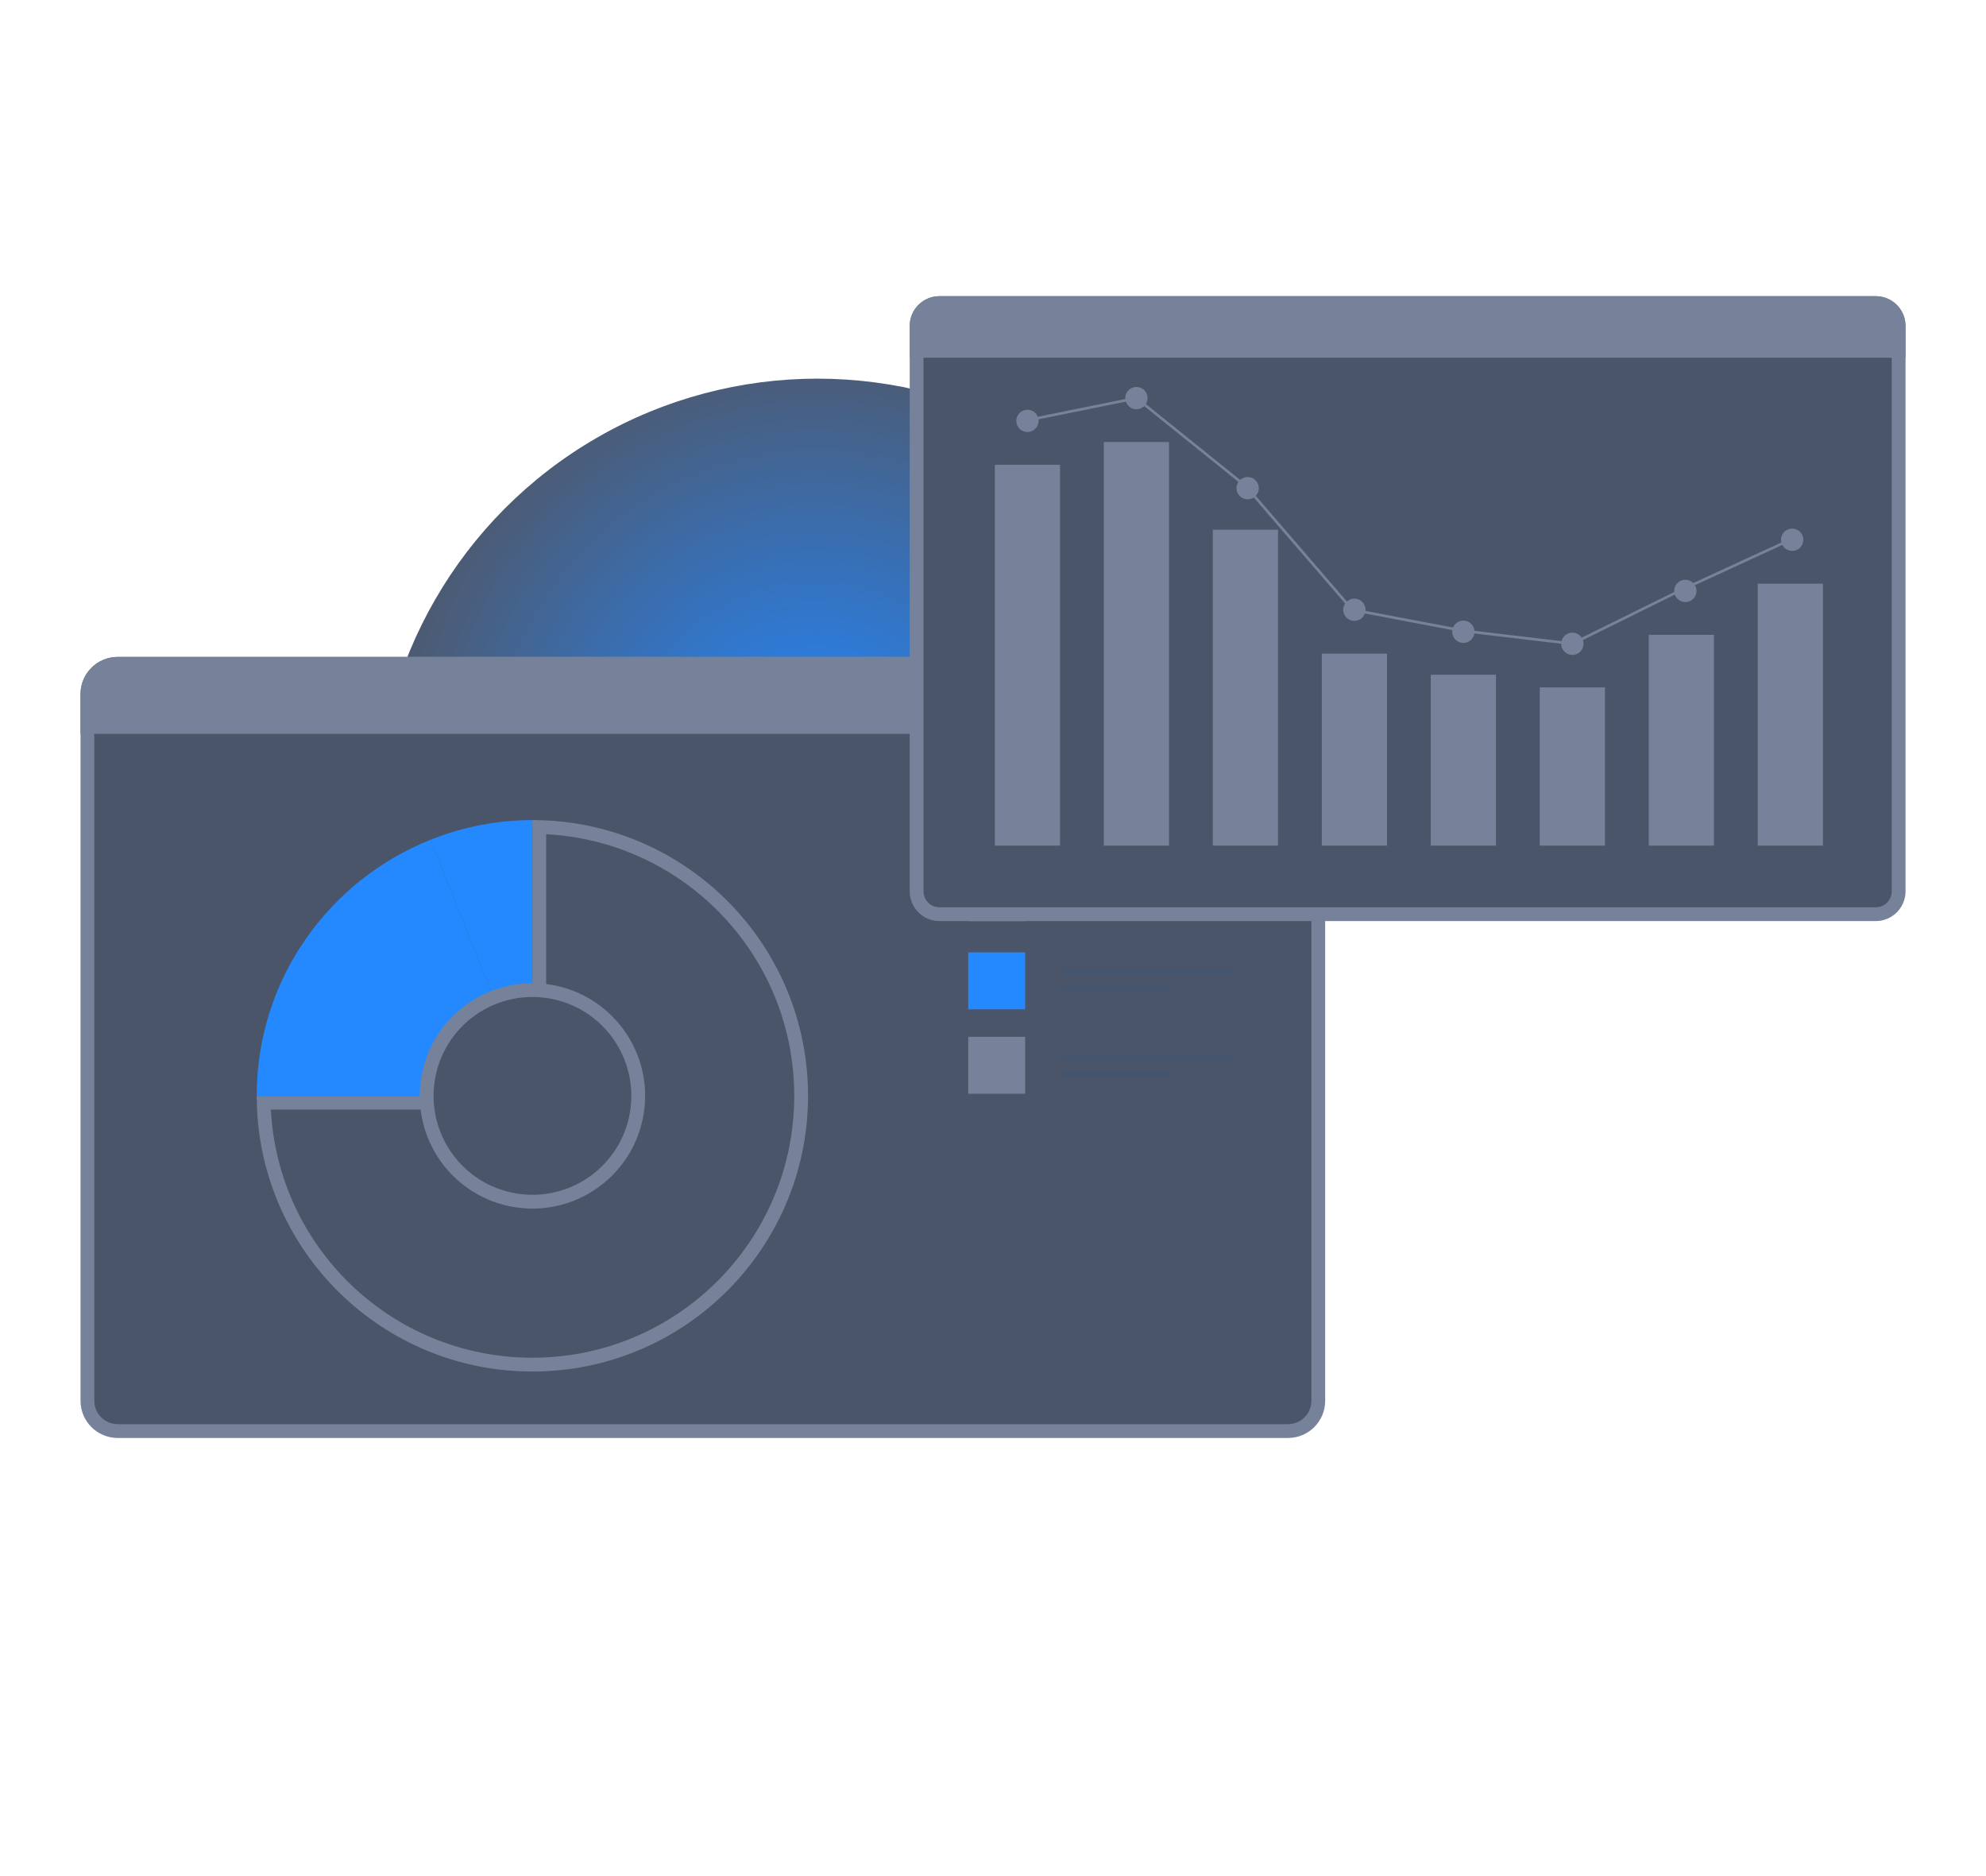 <svg width="288" height="272" viewBox="0 0 288 272" fill="none" xmlns="http://www.w3.org/2000/svg"><g clip-path="url(#clip0_2964_12380)"><g style="mix-blend-mode:lighten" filter="url(#filter0_f_2964_12380)"><circle cx="118.544" cy="118.898" r="64" fill="url(#paint0_radial_2964_12380)"/></g><path d="M17.069 96.24H186.779C189.206 96.24 191.172 98.207 191.172 100.633V203.087C191.172 205.514 189.206 207.481 186.779 207.481H17.069C14.643 207.481 12.676 205.514 12.676 203.087V100.633C12.676 98.207 14.643 96.24 17.069 96.24Z" fill="#4B5569" stroke="#758299" stroke-width="2"/><path d="M192.173 100.633C192.172 99.204 191.604 97.832 190.593 96.822C189.582 95.811 188.211 95.242 186.781 95.242H17.061C15.631 95.242 14.259 95.811 13.248 96.822C12.237 97.834 11.669 99.205 11.669 100.635V106.394H192.173V100.633Z" fill="#758299"/><path d="M77.203 159.873H78.203V158.873V119.911C99.266 120.441 116.177 137.682 116.177 158.873C116.177 180.398 98.728 197.847 77.203 197.847C56.013 197.847 38.772 180.937 38.242 159.873H77.203Z" fill="#4B5569" stroke="#758299" stroke-width="2"/><path d="M37.226 158.873H77.2L62.464 121.74C47.685 127.611 37.226 142.008 37.226 158.873Z" fill="#2489FF"/><path d="M62.461 121.74L77.197 158.874V118.899C72.149 118.903 67.148 119.867 62.461 121.74Z" fill="#2489FF"/><path d="M148.664 125.312H140.407V133.57H148.664V125.312Z" fill="#0EB416"/><g opacity="0.3"><path opacity="0.3" d="M178.844 127.64H153.841V128.6H178.844V127.64Z" fill="#005D92"/><path opacity="0.3" d="M169.856 130.281H153.841V131.242H169.856V130.281Z" fill="#005D92"/></g><path d="M148.664 138.077H140.407V146.335H148.664V138.077Z" fill="#2489FF"/><g opacity="0.3"><path opacity="0.3" d="M178.844 140.403H153.841V141.363H178.844V140.403Z" fill="#005D92"/><path opacity="0.3" d="M169.856 143.047H153.841V144.007H169.856V143.047Z" fill="#005D92"/></g><path d="M148.664 150.316H140.407V158.574H148.664V150.316Z" fill="#758299"/><g opacity="0.3"><path opacity="0.3" d="M178.844 152.644H153.841V153.604H178.844V152.644Z" fill="#005D92"/><path opacity="0.3" d="M169.856 155.285H153.841V156.245H169.856V155.285Z" fill="#005D92"/></g><path d="M79.671 143.744C88.033 145.102 93.711 152.981 92.354 161.343C90.997 169.704 83.118 175.383 74.756 174.025C66.394 172.668 60.716 164.789 62.073 156.427C63.431 148.065 71.309 142.387 79.671 143.744Z" fill="#4B5569" stroke="#758299" stroke-width="2"/><path d="M272.017 43.939H136.234C134.404 43.939 132.921 45.422 132.921 47.253V129.226C132.921 131.056 134.404 132.54 136.234 132.54H272.017C273.847 132.54 275.331 131.056 275.331 129.226V47.253C275.331 45.422 273.847 43.939 272.017 43.939Z" fill="#4B5569" stroke="#758299" stroke-width="2"/><path d="M131.921 47.254C131.921 46.109 132.375 45.012 133.184 44.203C133.994 43.393 135.091 42.939 136.236 42.939H272.014C272.581 42.939 273.142 43.05 273.665 43.267C274.189 43.484 274.665 43.802 275.065 44.203C275.466 44.603 275.784 45.079 276.001 45.603C276.218 46.126 276.329 46.687 276.329 47.254V51.865H131.921V47.254Z" fill="#758299"/><path d="M254.899 84.623H264.354V122.601H254.899V84.623Z" fill="#758299"/><path d="M239.097 92.038H248.55V122.602H239.097V92.038Z" fill="#758299"/><path d="M223.289 99.66H232.744V122.601H223.289V99.66Z" fill="#758299"/><path d="M207.484 97.826H216.938V122.602H207.484V97.826Z" fill="#758299"/><path d="M191.681 94.77H201.134V122.602H191.681V94.77Z" fill="#758299"/><path d="M175.875 76.799H185.328V122.602H175.875V76.799Z" fill="#758299"/><path d="M160.072 64.086H169.525V122.603H160.072V64.086Z" fill="#758299"/><path d="M144.267 67.385H153.721V122.602H144.267V67.385Z" fill="#758299"/><path d="M228.051 93.531L228.103 93.505L243.616 85.843L259.707 78.432L259.548 78.083L243.451 85.497L227.983 93.137L212.236 91.27L196.2 88.228L180.748 70.308L164.846 57.513L164.758 57.531L148.465 60.832L148.541 61.208L164.747 57.926L180.482 70.583L195.998 88.58L196.064 88.594L212.178 91.65L228.051 93.531Z" fill="#758299"/><path d="M259.892 79.875C260.104 79.875 260.314 79.833 260.511 79.752C260.707 79.671 260.885 79.552 261.036 79.402C261.186 79.251 261.305 79.073 261.387 78.877C261.468 78.681 261.51 78.47 261.51 78.258C261.51 77.829 261.339 77.417 261.036 77.114C260.732 76.81 260.321 76.64 259.892 76.64C259.463 76.64 259.051 76.811 258.748 77.114C258.445 77.418 258.275 77.829 258.275 78.258C258.275 78.687 258.445 79.098 258.748 79.401C259.052 79.704 259.463 79.875 259.892 79.875Z" fill="#758299"/><path d="M244.402 87.29C244.831 87.29 245.242 87.119 245.546 86.816C245.849 86.512 246.02 86.101 246.02 85.671C246.02 85.242 245.849 84.831 245.546 84.527C245.242 84.224 244.831 84.053 244.402 84.053C243.972 84.053 243.561 84.224 243.257 84.527C242.954 84.831 242.783 85.242 242.783 85.671C242.783 86.101 242.954 86.512 243.257 86.816C243.561 87.119 243.972 87.29 244.402 87.29Z" fill="#758299"/><path d="M228.017 94.953C228.446 94.953 228.857 94.782 229.161 94.479C229.464 94.176 229.635 93.764 229.635 93.335C229.635 92.906 229.464 92.494 229.161 92.191C228.857 91.887 228.446 91.717 228.017 91.717C227.587 91.717 227.176 91.887 226.872 92.191C226.569 92.494 226.398 92.906 226.398 93.335C226.398 93.764 226.569 94.176 226.872 94.479C227.176 94.782 227.587 94.953 228.017 94.953Z" fill="#758299"/><path d="M212.21 93.213C212.639 93.213 213.051 93.043 213.355 92.74C213.658 92.436 213.828 92.025 213.828 91.595C213.828 91.166 213.658 90.754 213.355 90.451C213.051 90.147 212.639 89.977 212.21 89.977C211.781 89.977 211.369 90.147 211.066 90.451C210.763 90.754 210.592 91.166 210.592 91.595C210.592 92.025 210.763 92.436 211.066 92.74C211.369 93.043 211.781 93.213 212.21 93.213Z" fill="#758299"/><path d="M196.402 90.022C196.832 90.022 197.243 89.852 197.547 89.548C197.85 89.245 198.021 88.833 198.021 88.404C198.021 87.975 197.85 87.563 197.547 87.26C197.243 86.956 196.832 86.786 196.402 86.786C195.973 86.786 195.562 86.956 195.258 87.26C194.955 87.563 194.784 87.975 194.784 88.404C194.784 88.833 194.955 89.245 195.258 89.548C195.562 89.852 195.973 90.022 196.402 90.022Z" fill="#758299"/><path d="M180.926 72.392C181.138 72.393 181.349 72.351 181.545 72.27C181.741 72.189 181.92 72.07 182.07 71.919C182.22 71.769 182.339 71.591 182.421 71.395C182.502 71.198 182.544 70.988 182.544 70.776C182.544 70.347 182.374 69.935 182.07 69.631C181.767 69.328 181.355 69.157 180.926 69.157C180.497 69.158 180.086 69.329 179.782 69.632C179.479 69.935 179.309 70.347 179.309 70.776C179.309 71.204 179.479 71.616 179.783 71.919C180.086 72.222 180.497 72.392 180.926 72.392Z" fill="#758299"/><path d="M164.797 59.337C165.226 59.337 165.638 59.167 165.941 58.863C166.244 58.56 166.415 58.148 166.415 57.719C166.415 57.507 166.373 57.296 166.292 57.1C166.21 56.904 166.091 56.725 165.941 56.575C165.791 56.425 165.612 56.306 165.416 56.225C165.22 56.144 165.009 56.102 164.797 56.102C164.368 56.102 163.957 56.273 163.653 56.576C163.35 56.879 163.18 57.29 163.18 57.719C163.18 58.148 163.35 58.559 163.653 58.863C163.957 59.166 164.368 59.337 164.797 59.337Z" fill="#758299"/><path d="M148.992 62.638C149.421 62.638 149.833 62.467 150.136 62.164C150.44 61.861 150.61 61.45 150.611 61.021C150.611 60.592 150.44 60.18 150.137 59.877C149.833 59.573 149.422 59.403 148.992 59.403C148.563 59.403 148.152 59.574 147.849 59.877C147.546 60.181 147.376 60.592 147.376 61.021C147.376 61.45 147.546 61.861 147.85 62.164C148.153 62.467 148.564 62.637 148.992 62.638Z" fill="#758299"/></g><defs><filter id="filter0_f_2964_12380" x="-15.456" y="-15.102" width="268" height="268" filterUnits="userSpaceOnUse" color-interpolation-filters="sRGB"><feFlood flood-opacity="0" result="BackgroundImageFix"/><feBlend mode="normal" in="SourceGraphic" in2="BackgroundImageFix" result="shape"/><feGaussianBlur stdDeviation="35" result="effect1_foregroundBlur_2964_12380"/></filter><radialGradient id="paint0_radial_2964_12380" cx="0" cy="0" r="1" gradientUnits="userSpaceOnUse" gradientTransform="translate(118.229 111.962) rotate(85.38) scale(62.627)"><stop stop-color="#328EFB"/><stop offset="0" stop-color="#2187FF"/><stop offset="1" stop-color="#4E596E"/></radialGradient><clipPath id="clip0_2964_12380"><rect width="288" height="272" fill="white"/></clipPath></defs></svg>
